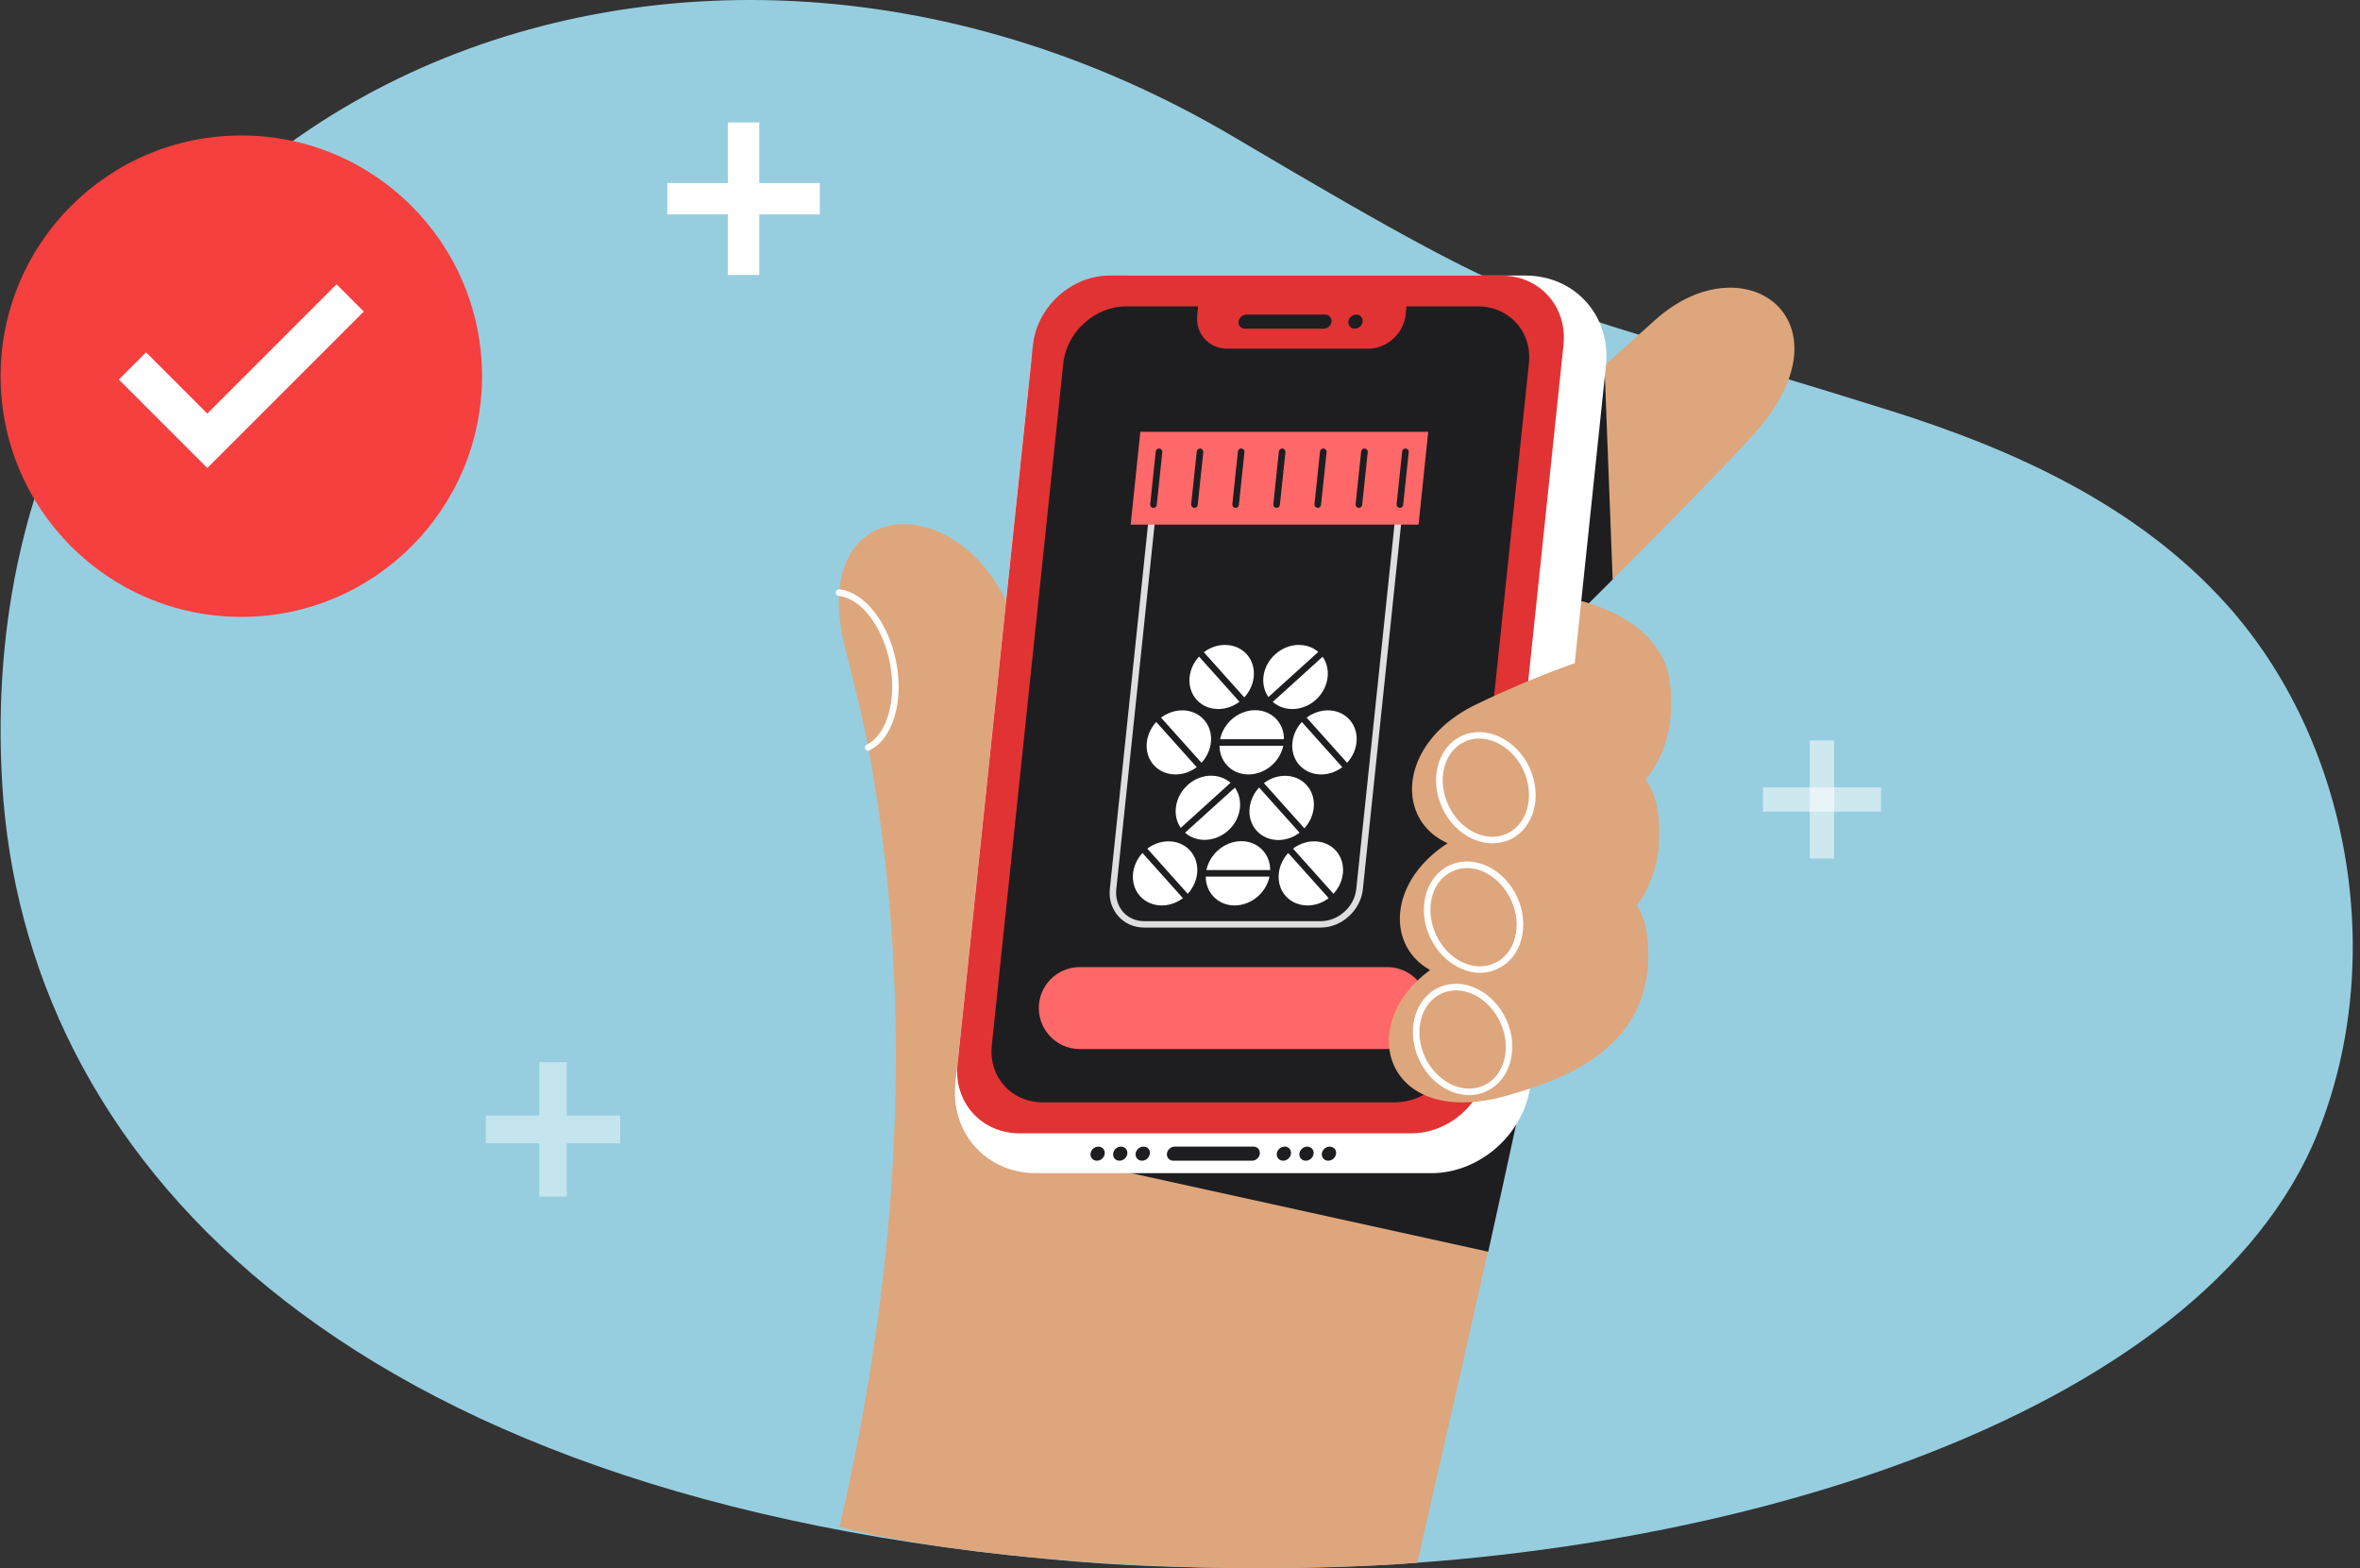 <?xml version="1.0" encoding="UTF-8"?> <svg xmlns="http://www.w3.org/2000/svg" width="301" height="200" viewBox="0 0 301 200" fill="none"><rect x="0" y="0" width="301" height="200" fill="#333333" stroke="none"/> <path d="M295.635 144.435C304.527 122.252 299.77 94.696 284.018 77.127C272.7 64.504 256.946 57.361 241.16 52.395C194.408 37.687 200.171 42.801 157.472 17.528C83.729 -26.119 -4.756 15.611 0.282 99.958C3.072 146.668 42.12 191.496 137.696 199.198C145.699 199.843 153.891 200 161.996 200C218.259 200 280.965 181.037 295.635 144.435Z" fill="#96CEE0"></path> <g opacity="0.44"> <rect x="68.767" y="135.475" width="3.53" height="17.146" fill="white"></rect> <rect x="61.959" y="145.813" width="3.53" height="17.146" transform="rotate(-90 61.959 145.813)" fill="white"></rect> </g> <rect x="230.823" y="94.441" width="3.1" height="15.055" fill="white" fill-opacity="0.53"></rect> <rect x="224.846" y="103.519" width="3.1" height="15.055" transform="rotate(-90 224.846 103.519)" fill="white" fill-opacity="0.53"></rect> <rect x="92.834" y="15.62" width="4.004" height="19.447" fill="white"></rect> <rect x="85.112" y="27.345" width="4.004" height="19.447" transform="rotate(-90 85.112 27.345)" fill="white"></rect> <path d="M194.33 85.182L191.569 58.396C191.569 58.396 204.513 46.707 211.1 40.811C222.203 30.858 235.795 40.372 224.796 54.068C220.593 59.316 194.33 85.182 194.33 85.182Z" fill="#DEA67C"></path> <path d="M204.638 46.624C198.386 52.249 191.59 58.396 191.59 58.396L194.35 85.182C194.35 85.182 199.536 80.059 205.683 73.912L204.638 46.624Z" fill="#1E1E21"></path> <path d="M213.003 87.315C211.874 77.174 197.822 75.898 197.822 75.898L199.265 85.956C199.265 85.956 196.254 85.998 188.266 89.803C174.821 96.223 178.375 112.428 195.25 107.535C201.732 105.674 214.613 101.681 213.003 87.315Z" fill="#DEA67C"></path> <path d="M128.692 77.487C122.022 62.035 102.973 63.185 107.74 82.443C107.74 82.443 109.957 91.204 110.521 94.174C118.342 134.865 112.283 172.254 107.077 194.733C119.956 198.089 141.5 200 160.806 200C164.284 200 174.454 199.847 180.76 199.321C186.029 176.361 195.354 135.492 200.226 110.735L133.669 98.46C133.648 98.439 132.644 86.667 128.692 77.487Z" fill="#DEA67C"></path> <path d="M189.814 159.644C192.407 147.913 195.041 135.848 197.3 124.995H132.311L136.681 147.955L189.814 159.644Z" fill="#1E1E21"></path> <path d="M110.731 95.763C110.585 95.763 110.417 95.679 110.354 95.533C110.25 95.324 110.334 95.073 110.543 94.968C113.156 93.714 114.411 89.218 113.491 84.513C112.571 79.892 109.832 76.316 106.967 76.003C106.737 75.982 106.57 75.773 106.591 75.543C106.612 75.313 106.821 75.145 107.051 75.166C110.271 75.522 113.303 79.39 114.286 84.346C115.31 89.49 113.867 94.278 110.877 95.7C110.856 95.763 110.794 95.763 110.731 95.763Z" fill="white"></path> <path d="M182.536 149.628H132.143C125.786 149.628 121.186 144.484 121.855 138.127L131.453 46.645C132.122 40.288 137.809 35.144 144.145 35.144H194.539C200.896 35.144 205.496 40.288 204.827 46.645L195.229 138.127C194.56 144.463 188.872 149.628 182.536 149.628Z" fill="white"></path> <path d="M180.006 144.547H130.051C125.158 144.547 121.603 140.574 122.126 135.681L131.745 44.01C132.268 39.117 136.638 35.144 141.531 35.144H191.486C196.379 35.144 199.933 39.117 199.411 44.01L189.792 135.681C189.269 140.574 184.899 144.547 180.006 144.547Z" fill="#E13333"></path> <path d="M177.873 140.594H133C128.985 140.594 126.058 137.333 126.497 133.318L135.614 46.352C136.032 42.337 139.628 39.075 143.643 39.075H188.496C192.51 39.075 195.438 42.337 194.999 46.352L185.903 133.339C185.485 137.353 181.888 140.594 177.873 140.594Z" fill="#1E1E21"></path> <path d="M174.528 44.47H156.545C154.161 44.47 152.446 42.546 152.697 40.163L153.157 35.73H179.734L179.274 40.163C179.023 42.546 176.89 44.47 174.528 44.47Z" fill="#E13333"></path> <path d="M159.681 148.039H149.644C149.142 148.039 148.787 147.641 148.829 147.139C148.891 146.638 149.33 146.24 149.832 146.24H159.869C160.371 146.24 160.726 146.638 160.685 147.139C160.622 147.641 160.183 148.039 159.681 148.039Z" fill="#1E1E21"></path> <path d="M164.658 147.139C164.595 147.641 164.156 148.039 163.654 148.039C163.152 148.039 162.796 147.641 162.838 147.139C162.901 146.638 163.34 146.24 163.842 146.24C164.344 146.219 164.699 146.638 164.658 147.139Z" fill="#1E1E21"></path> <path d="M167.543 147.139C167.48 147.641 167.041 148.039 166.54 148.039C166.038 148.039 165.682 147.641 165.724 147.139C165.787 146.638 166.226 146.24 166.728 146.24C167.23 146.24 167.585 146.638 167.543 147.139Z" fill="#1E1E21"></path> <path d="M170.408 147.139C170.345 147.641 169.906 148.039 169.404 148.039C168.902 148.039 168.546 147.641 168.588 147.139C168.651 146.638 169.09 146.24 169.592 146.24C170.094 146.24 170.47 146.638 170.408 147.139Z" fill="#1E1E21"></path> <path d="M140.904 147.14C140.841 147.641 140.402 148.039 139.9 148.039C139.398 148.039 139.043 147.641 139.084 147.14C139.147 146.638 139.586 146.24 140.088 146.24C140.59 146.24 140.945 146.638 140.904 147.14Z" fill="#1E1E21"></path> <path d="M143.788 147.139C143.726 147.641 143.287 148.039 142.785 148.039C142.283 148.039 141.927 147.641 141.969 147.139C142.032 146.638 142.471 146.24 142.973 146.24C143.475 146.24 143.83 146.638 143.788 147.139Z" fill="#1E1E21"></path> <path d="M146.655 147.139C146.592 147.641 146.153 148.039 145.651 148.039C145.149 148.039 144.794 147.641 144.835 147.139C144.898 146.638 145.337 146.24 145.839 146.24C146.362 146.219 146.717 146.638 146.655 147.139Z" fill="#1E1E21"></path> <path d="M168.819 41.919H158.782C158.28 41.919 157.924 41.522 157.966 41.02C158.029 40.518 158.468 40.121 158.97 40.121H169.007C169.509 40.121 169.864 40.518 169.822 41.02C169.781 41.522 169.321 41.919 168.819 41.919Z" fill="#1E1E21"></path> <path d="M173.795 41.02C173.732 41.522 173.293 41.919 172.792 41.919C172.29 41.919 171.934 41.522 171.976 41.02C172.039 40.518 172.478 40.121 172.98 40.121C173.482 40.121 173.858 40.518 173.795 41.02Z" fill="#1E1E21"></path> <path d="M168.444 118.304H145.965C144.648 118.304 143.477 117.802 142.641 116.861C141.804 115.92 141.407 114.687 141.553 113.369L146.572 65.464C146.593 65.255 146.781 65.088 146.99 65.088H178.418C178.543 65.088 178.648 65.129 178.732 65.234C178.815 65.318 178.857 65.443 178.836 65.548L173.818 113.453C173.525 116.109 171.12 118.304 168.444 118.304ZM147.366 65.903L142.369 113.453C142.264 114.54 142.578 115.544 143.247 116.318C143.916 117.07 144.878 117.489 145.965 117.489H168.444C170.702 117.489 172.751 115.649 172.981 113.39L177.958 65.945H147.366V65.903Z" fill="#DEDEDE"></path> <path d="M180.926 66.907H144.208L145.442 55.072H182.16L180.926 66.907Z" fill="#FF6868"></path> <path d="M147.115 64.774C147.094 64.774 147.094 64.774 147.073 64.774C146.843 64.753 146.676 64.544 146.697 64.314L147.408 57.581C147.429 57.351 147.638 57.183 147.868 57.204C148.098 57.225 148.265 57.434 148.244 57.664L147.533 64.397C147.513 64.627 147.324 64.774 147.115 64.774Z" fill="#1E1E21"></path> <path d="M152.343 64.774C152.322 64.774 152.322 64.774 152.301 64.774C152.071 64.753 151.904 64.544 151.925 64.314L152.636 57.581C152.656 57.351 152.866 57.183 153.096 57.204C153.326 57.225 153.493 57.434 153.472 57.664L152.761 64.397C152.74 64.627 152.573 64.774 152.343 64.774Z" fill="#1E1E21"></path> <path d="M157.592 64.774C157.571 64.774 157.571 64.774 157.55 64.774C157.32 64.753 157.153 64.544 157.174 64.314L157.885 57.581C157.906 57.351 158.115 57.183 158.345 57.204C158.575 57.225 158.742 57.434 158.721 57.664L158.01 64.397C157.989 64.627 157.801 64.774 157.592 64.774Z" fill="#1E1E21"></path> <path d="M162.819 64.774C162.798 64.774 162.798 64.774 162.778 64.774C162.548 64.753 162.38 64.544 162.401 64.314L163.112 57.581C163.133 57.351 163.342 57.183 163.572 57.204C163.802 57.225 163.969 57.434 163.949 57.664L163.238 64.397C163.217 64.627 163.049 64.774 162.819 64.774Z" fill="#1E1E21"></path> <path d="M168.067 64.774C168.047 64.774 168.047 64.774 168.026 64.774C167.796 64.753 167.628 64.544 167.649 64.314L168.36 57.581C168.381 57.351 168.59 57.183 168.82 57.204C169.05 57.225 169.218 57.434 169.197 57.664L168.486 64.397C168.465 64.627 168.277 64.774 168.067 64.774Z" fill="#1E1E21"></path> <path d="M173.315 64.774C173.295 64.774 173.295 64.774 173.274 64.774C173.044 64.753 172.876 64.544 172.897 64.314L173.608 57.581C173.629 57.351 173.838 57.183 174.068 57.204C174.298 57.225 174.466 57.434 174.445 57.664L173.734 64.397C173.692 64.627 173.525 64.774 173.315 64.774Z" fill="#1E1E21"></path> <path d="M178.544 64.774C178.523 64.774 178.523 64.774 178.502 64.774C178.272 64.753 178.105 64.544 178.126 64.314L178.837 57.581C178.858 57.351 179.067 57.183 179.297 57.204C179.527 57.225 179.694 57.434 179.673 57.664L178.962 64.397C178.941 64.627 178.753 64.774 178.544 64.774Z" fill="#1E1E21"></path> <path d="M176.933 133.799H137.726C134.631 133.799 132.206 131.122 132.52 128.027C132.791 125.372 135.05 123.344 137.726 123.344H176.933C180.028 123.344 182.453 126.02 182.14 129.115C181.868 131.77 179.609 133.799 176.933 133.799Z" fill="#FF6868"></path> <path d="M151.798 108.497C153.22 110.086 152.948 112.679 151.192 114.289C149.435 115.879 146.842 115.879 145.4 114.289C143.978 112.7 144.25 110.107 146.006 108.497C147.783 106.908 150.376 106.908 151.798 108.497Z" fill="white"></path> <path d="M151.192 114.708C151.088 114.708 150.962 114.666 150.879 114.561L145.693 108.769C145.547 108.602 145.547 108.33 145.735 108.184C145.902 108.037 146.174 108.037 146.32 108.225L151.506 114.018C151.652 114.185 151.652 114.457 151.464 114.603C151.381 114.666 151.297 114.708 151.192 114.708Z" fill="#1E1E21"></path> <path d="M170.388 108.497C171.81 110.086 171.538 112.679 169.782 114.289C168.025 115.879 165.432 115.879 163.989 114.289C162.568 112.7 162.839 110.107 164.596 108.497C166.352 106.908 168.945 106.908 170.388 108.497Z" fill="white"></path> <path d="M169.781 114.708C169.677 114.708 169.551 114.666 169.468 114.561L164.282 108.769C164.135 108.602 164.135 108.33 164.324 108.184C164.491 108.037 164.763 108.037 164.909 108.225L170.095 114.018C170.241 114.185 170.241 114.457 170.053 114.603C169.969 114.666 169.865 114.708 169.781 114.708Z" fill="#1E1E21"></path> <path d="M157.465 115.481C155.207 115.481 153.576 113.641 153.806 111.383C154.036 109.125 156.064 107.284 158.322 107.284C160.581 107.284 162.212 109.125 161.982 111.383C161.752 113.641 159.723 115.481 157.465 115.481Z" fill="white"></path> <path d="M161.982 111.801H153.806C153.576 111.801 153.388 111.613 153.388 111.383C153.388 111.153 153.576 110.965 153.806 110.965H161.982C162.212 110.965 162.4 111.153 162.4 111.383C162.4 111.613 162.212 111.801 161.982 111.801Z" fill="#1E1E21"></path> <path d="M156.65 105.925C154.893 107.514 152.3 107.514 150.858 105.925C149.436 104.336 149.708 101.743 151.464 100.133C153.221 98.523 155.813 98.544 157.256 100.133C158.678 101.743 158.406 104.336 156.65 105.925Z" fill="white"></path> <path d="M150.857 106.343C150.753 106.343 150.627 106.302 150.544 106.197C150.397 106.03 150.397 105.758 150.565 105.612L156.963 99.82C157.131 99.673 157.402 99.673 157.549 99.84C157.695 100.008 157.695 100.279 157.528 100.426L151.129 106.218C151.067 106.323 150.962 106.343 150.857 106.343Z" fill="#1E1E21"></path> <path d="M166.665 100.154C168.087 101.743 167.815 104.336 166.059 105.946C164.303 107.535 161.71 107.535 160.267 105.946C158.845 104.357 159.117 101.764 160.873 100.154C162.63 98.544 165.243 98.544 166.665 100.154Z" fill="white"></path> <path d="M166.059 106.344C165.954 106.344 165.829 106.302 165.745 106.197L160.559 100.405C160.413 100.238 160.413 99.966 160.601 99.82C160.768 99.673 161.04 99.673 161.186 99.861L166.372 105.653C166.519 105.821 166.519 106.093 166.33 106.239C166.268 106.323 166.163 106.344 166.059 106.344Z" fill="#1E1E21"></path> <path d="M153.555 91.79C154.977 93.379 154.705 95.972 152.949 97.582C151.192 99.171 148.599 99.171 147.156 97.582C145.735 95.993 146.006 93.4 147.763 91.79C149.54 90.201 152.112 90.201 153.555 91.79Z" fill="white"></path> <path d="M152.949 98C152.845 98 152.719 97.958 152.636 97.854L147.45 92.062C147.303 91.894 147.303 91.623 147.492 91.476C147.659 91.33 147.931 91.33 148.077 91.518L153.263 97.31C153.409 97.478 153.409 97.749 153.221 97.896C153.137 97.958 153.054 98 152.949 98Z" fill="#1E1E21"></path> <path d="M172.124 91.79C173.546 93.379 173.274 95.972 171.518 97.582C169.761 99.171 167.169 99.171 165.726 97.582C164.304 95.993 164.576 93.4 166.332 91.79C168.11 90.201 170.702 90.201 172.124 91.79Z" fill="white"></path> <path d="M171.518 98C171.413 98 171.288 97.958 171.204 97.854L166.018 92.062C165.872 91.894 165.872 91.623 166.06 91.476C166.227 91.33 166.499 91.33 166.645 91.518L171.831 97.31C171.978 97.478 171.978 97.749 171.789 97.896C171.727 97.958 171.622 98 171.518 98Z" fill="#1E1E21"></path> <path d="M159.222 98.774C156.964 98.774 155.333 96.934 155.563 94.675C155.793 92.417 157.821 90.577 160.079 90.577C162.338 90.577 163.969 92.417 163.739 94.675C163.509 96.955 161.48 98.774 159.222 98.774Z" fill="white"></path> <path d="M163.739 95.115H155.563C155.333 95.115 155.145 94.926 155.145 94.696C155.145 94.466 155.333 94.278 155.563 94.278H163.739C163.969 94.278 164.157 94.466 164.157 94.696C164.157 94.926 163.969 95.115 163.739 95.115Z" fill="#1E1E21"></path> <path d="M152.615 89.239C151.193 87.65 151.464 85.057 153.221 83.447C154.977 81.858 157.57 81.858 159.013 83.447C160.435 85.036 160.163 87.629 158.407 89.239C156.629 90.828 154.036 90.828 152.615 89.239Z" fill="white"></path> <path d="M158.406 89.657C158.302 89.657 158.176 89.615 158.093 89.511L152.907 83.719C152.76 83.551 152.76 83.279 152.949 83.133C153.116 82.987 153.388 82.987 153.534 83.175L158.72 88.967C158.866 89.134 158.866 89.406 158.678 89.552C158.594 89.615 158.49 89.657 158.406 89.657Z" fill="#1E1E21"></path> <path d="M162.651 83.447C164.408 81.858 167.001 81.858 168.443 83.447C169.865 85.036 169.594 87.629 167.837 89.239C166.081 90.828 163.488 90.828 162.045 89.239C160.602 87.629 160.874 85.036 162.651 83.447Z" fill="white"></path> <path d="M162.045 89.657C161.94 89.657 161.815 89.615 161.731 89.511C161.585 89.343 161.585 89.072 161.752 88.925L168.151 83.133C168.318 82.987 168.59 82.987 168.736 83.154C168.883 83.321 168.883 83.593 168.715 83.739L162.317 89.532C162.233 89.615 162.129 89.657 162.045 89.657Z" fill="#1E1E21"></path> <path d="M210.096 119.475C208.967 109.334 194.916 108.058 194.916 108.058L198.24 117.823C198.24 117.823 193.347 118.137 185.36 121.963C171.914 128.383 175.469 144.588 192.344 139.695C198.805 137.813 211.686 133.84 210.096 119.475Z" fill="#DEA67C"></path> <path d="M187.388 139.674C184.879 139.674 182.286 137.96 180.99 135.137C179.296 131.499 180.425 127.379 183.478 125.957C184.983 125.267 186.698 125.309 188.329 126.083C189.939 126.856 191.277 128.237 192.093 129.993C192.908 131.749 193.097 133.652 192.637 135.388C192.177 137.144 191.089 138.483 189.584 139.173C188.894 139.528 188.141 139.674 187.388 139.674ZM185.715 126.313C185.067 126.313 184.44 126.438 183.833 126.731C181.178 127.944 180.258 131.582 181.742 134.802C183.227 138.023 186.594 139.654 189.249 138.441C190.525 137.855 191.445 136.705 191.842 135.2C192.26 133.673 192.072 131.959 191.34 130.369C190.608 128.801 189.416 127.547 187.994 126.856C187.242 126.501 186.468 126.313 185.715 126.313Z" fill="white"></path> <path d="M211.498 103.876C210.369 93.735 196.317 92.459 196.317 92.459L199.642 102.224C199.642 102.224 194.749 102.538 186.761 106.364C173.316 112.784 176.87 128.989 193.745 124.096C200.227 122.214 213.108 118.241 211.498 103.876Z" fill="#DEA67C"></path> <path d="M188.789 124.075C187.911 124.075 187.033 123.866 186.155 123.448C184.545 122.674 183.206 121.294 182.391 119.538C180.697 115.899 181.826 111.78 184.879 110.358C186.385 109.668 188.099 109.71 189.73 110.484C191.341 111.257 192.679 112.637 193.494 114.394C194.31 116.15 194.498 118.053 194.038 119.789C193.578 121.545 192.491 122.884 190.985 123.574C190.316 123.908 189.563 124.075 188.789 124.075ZM187.117 110.714C186.468 110.714 185.841 110.839 185.235 111.132C182.579 112.345 181.659 115.983 183.144 119.203C183.876 120.772 185.067 122.026 186.489 122.716C187.89 123.385 189.375 123.427 190.63 122.842C191.905 122.256 192.825 121.106 193.222 119.601C193.641 118.074 193.452 116.359 192.721 114.77C191.989 113.202 190.797 111.947 189.375 111.257C188.643 110.881 187.869 110.714 187.117 110.714Z" fill="white"></path> <path d="M212.982 87.252C211.811 77.111 202.297 84.095 202.297 84.095C202.297 84.095 196.233 85.998 188.266 89.845C174.842 96.327 178.48 112.512 195.334 107.556C201.795 105.633 214.655 101.597 212.982 87.252Z" fill="#DEA67C"></path> <path d="M190.336 107.556C189.479 107.556 188.58 107.347 187.723 106.95C186.112 106.197 184.774 104.817 183.959 103.061C183.143 101.304 182.934 99.401 183.394 97.666C183.854 95.909 184.921 94.55 186.426 93.86C189.479 92.438 193.347 94.236 195.062 97.875C196.756 101.513 195.668 105.633 192.616 107.075C191.884 107.389 191.11 107.556 190.336 107.556ZM188.663 94.195C188.015 94.195 187.367 94.32 186.782 94.613C185.506 95.198 184.607 96.369 184.21 97.875C183.812 99.422 184.001 101.116 184.732 102.705C185.464 104.273 186.656 105.528 188.099 106.197C189.521 106.866 190.985 106.908 192.239 106.302C194.874 105.068 195.794 101.43 194.288 98.209C193.117 95.721 190.838 94.195 188.663 94.195Z" fill="white"></path> <circle cx="30.777" cy="47.977" r="30.701" fill="#F63F3F"></circle> <path d="M18.628 44.94L15.157 48.411L26.438 59.692L46.396 39.733L42.925 36.263L26.438 52.75L18.628 44.94Z" fill="white"></path> </svg> 